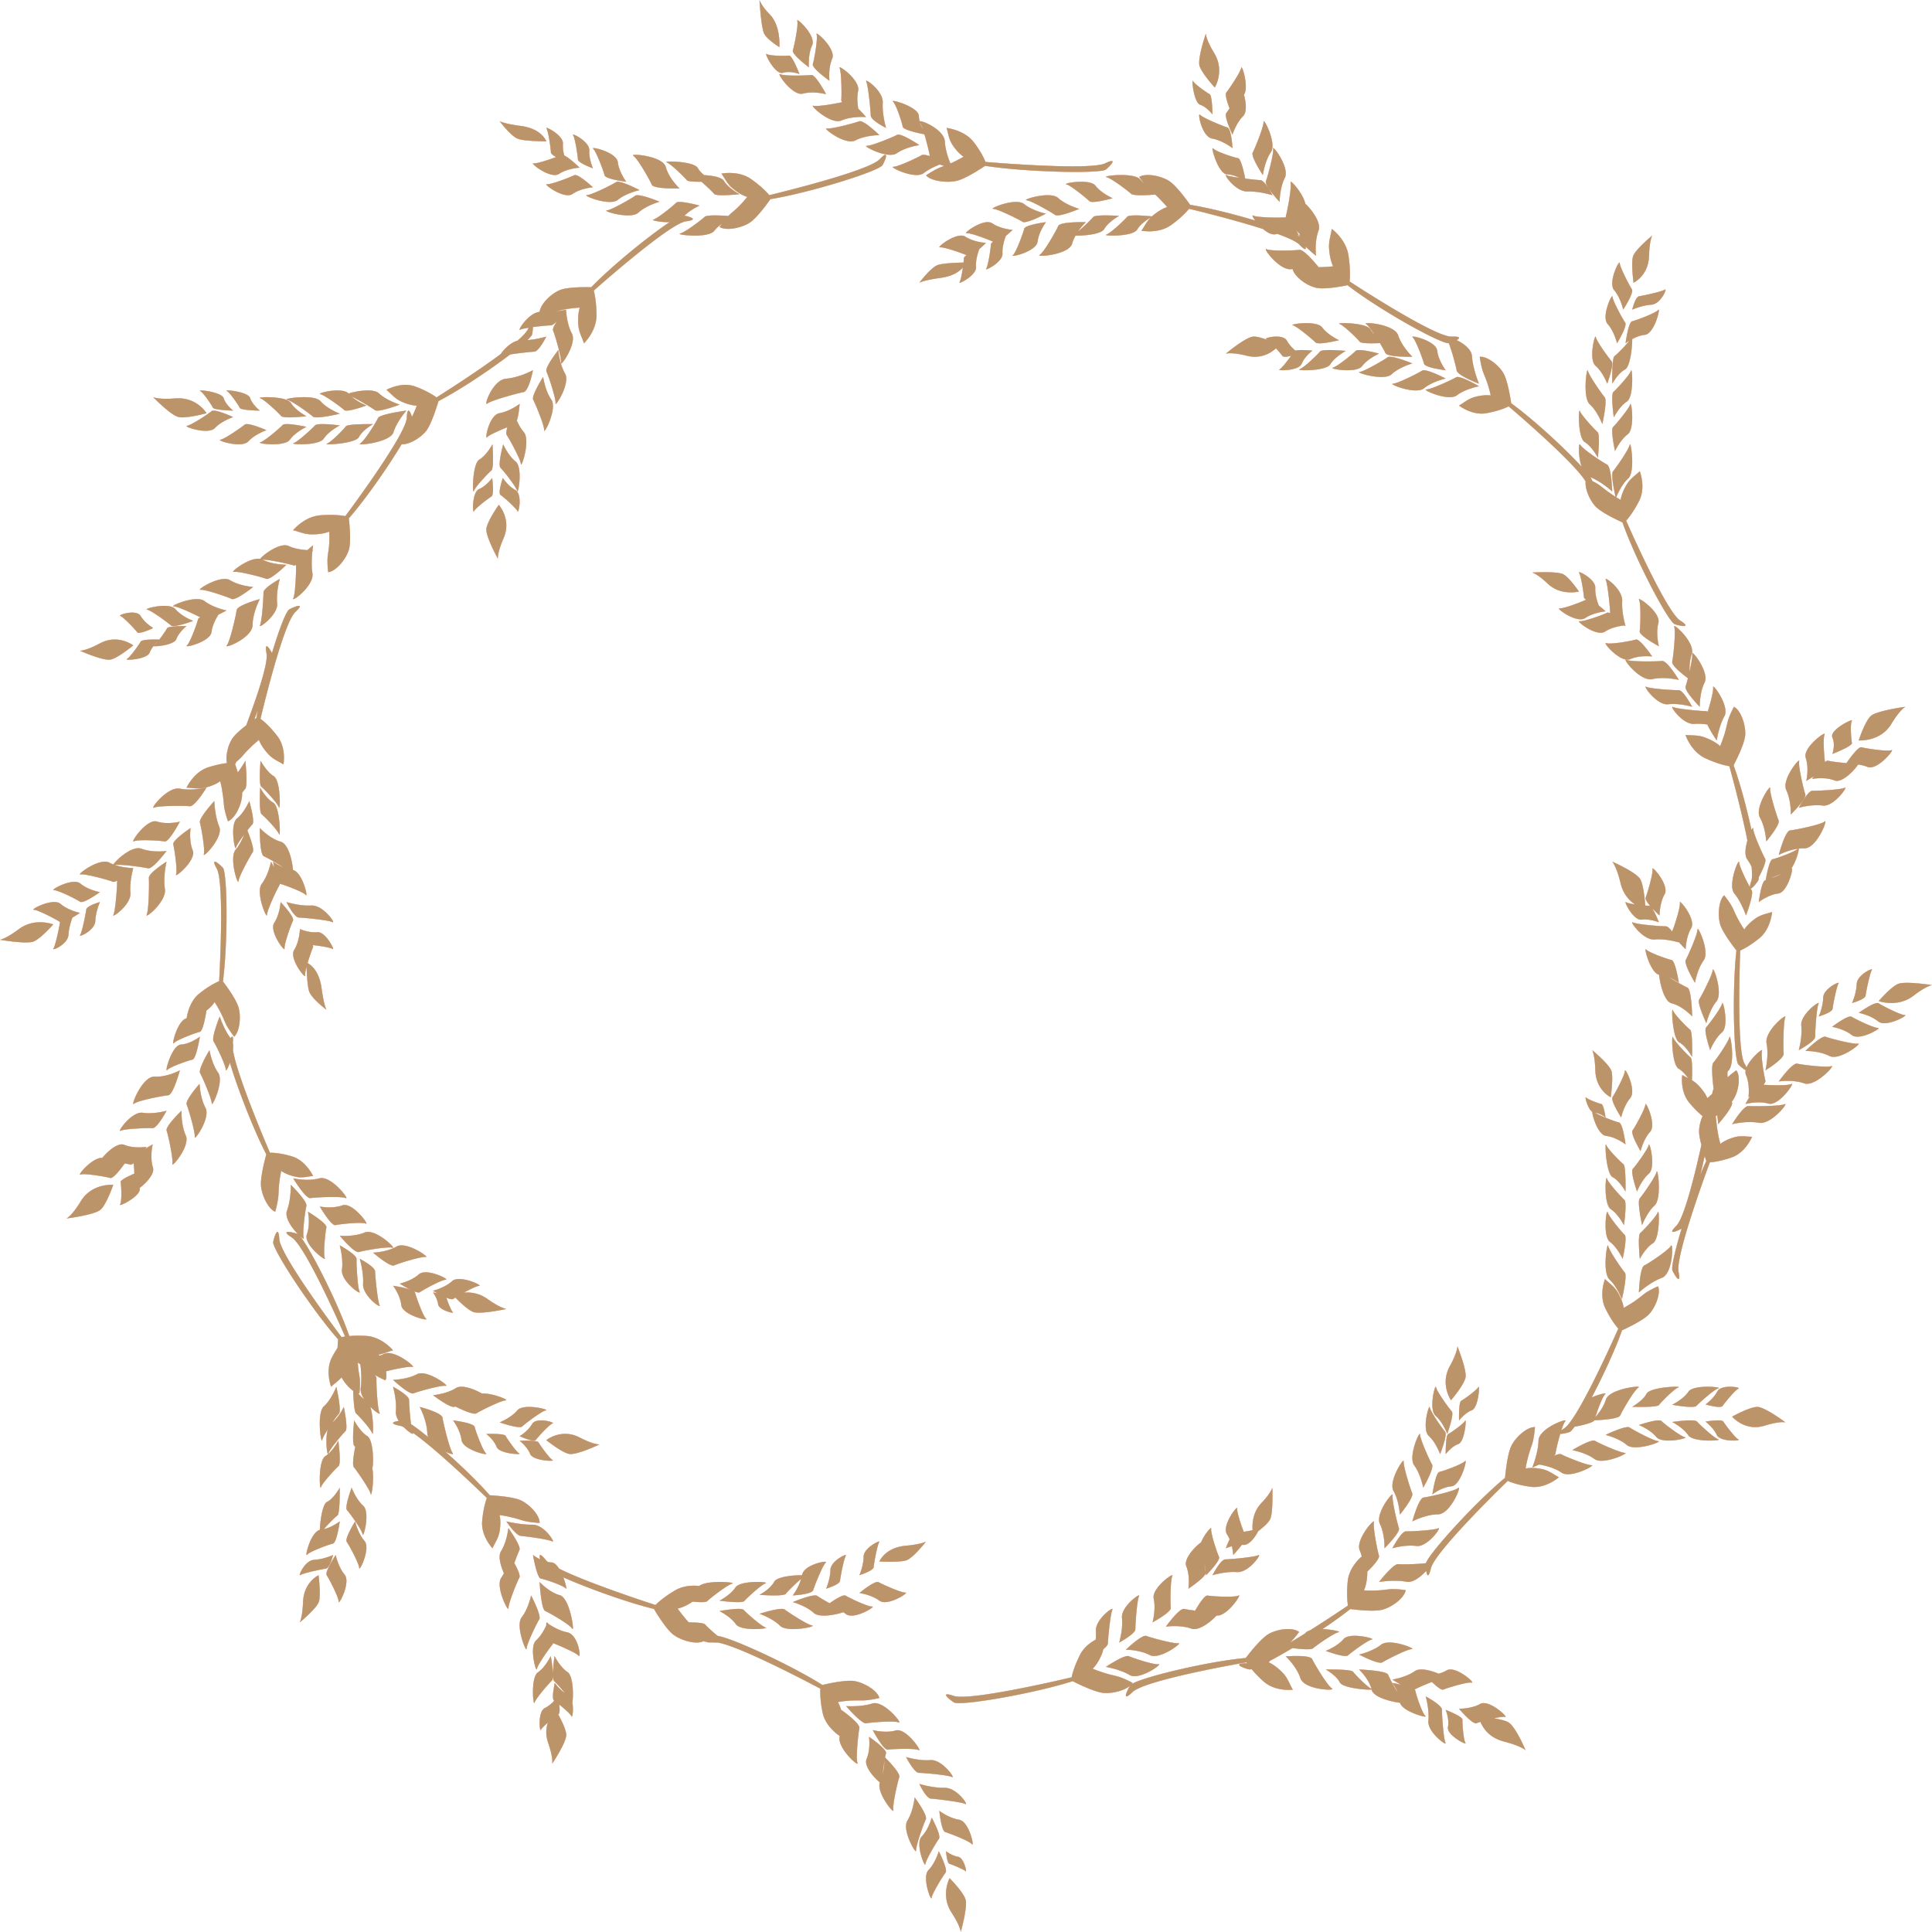 <svg width="300" height="300" xmlns="http://www.w3.org/2000/svg" xmlns:xlink="http://www.w3.org/1999/xlink"><defs><path d="M197.214 257.886c-.14.155-.213.24-.213.24s.957.363 2.181 1.63c.816.856 1.098 1.86 1.57 2.617 0 0-2.715.362-4.567-1.3a18.829 18.829 0 0 1-1.842-1.89c-.114.03-.21.046-.286.05-.25.016-3.217-.918-.515-.964l.097-.006c-.06-.089-.09-.137-.09-.137s-15.706 2.683-17.698 4.626c-1.793 1.718-.76-.378-.395-.977-.938.785-2.856 1.237-4.18 1.093-1.581-.184-4.713-1.818-4.713-1.818-5.848 1.88-16.824 3.791-18.342 3.344-.24-.077-2.764-1.942-.144-1.063 2.62.894 18.327-2.882 18.327-2.882s.24-1.418 1.342-3.56c.571-1.103 1.568-1.837 2.396-2.288.038-.433.054-.886.027-1.33-.103-1.875 2.875-3.95 2.567-3.335-.308.615-.688 4.472-.698 5.225-.004.273-.318.608-.717.925a4.455 4.455 0 0 1-.236.787c-.655 1.572-1.422 2.25-1.422 2.25-.016-.015.607.262 1.725.617 1.183.385 1.854.447 2.573.709 1.054.385 1.901.863 1.901.863a1.49 1.49 0 0 1-.135.192c1.807-1.133 11.916-3.53 17.713-4.052 0 0 2.165-2.897 3.514-3.703 1.35-.807 3.782-1.12 4.77-.33 0 0-.58.807-1.365 1.613l-.016.016c.76-.452 1.531-.922 2.285-1.391a4.87 4.87 0 0 0 .08-.088c.164-.186.417-.321.725-.416 3.19-2.01 5.88-3.847 5.88-3.847s-.281-1.416-.031-3.828c.195-1.877 1.579-3.276 2.17-3.795-.08-.32-.182-.64-.312-.942-.709-1.67 2.402-5.134 2.207-4.405-.194.73.542 4.496.778 5.21.153.492-1.052 1.755-1.816 2.494.004.093.005.189.002.287-.047 1.711-.515 2.614-.515 2.614 0 .015.702.077 1.842.03 1.234-.046 1.858-.202 2.592-.217 1.093 0 2.046.17 2.046.17-.203 1.215-2.155 2.662-3.654 3.035-1.515.374-4.95-.109-4.95-.109-1.205.961-2.716 2.041-4.323 3.117 1.498.045 2.944.399 2.5.482-.747.144-3.442 2.047-3.956 2.49-.328.29-2.052.122-3.198-.028a78.608 78.608 0 0 1-3.48 1.975zm15.752 4.358c-.43-1.586-1.932-3.01-1.932-3.01s4.275.166 4.517.819c.145.39.814 1.694 1.48 2.77-.344-.853-.824-1.499-.824-1.499s.619.106 1.341.273c-.723-.395-1.341-.793-1.341-.793s2.102-.33 3.477-1.305c.81-.582 2.558-.097 3.706.394a5.23 5.23 0 0 0 1.243-.516c1.384-.805 4.55 2.044 3.901 1.904-.648-.155-3.798.82-4.387 1.068-.327.147-1.144-.538-1.806-1.175-1.112.426-2.3.955-2.642 1.153a.26.26 0 0 1-.037.018c.062.054.1.108.11.163.093.592 1.055 3.514 1.566 3.951.492.42-3.574-.67-3.942-2.047-1.43-.18-4.127-.863-4.389-2a3.504 3.504 0 0 0-.013-.057c-.695.086-4.488-.219-4.958-1.125-.517-1.064-2.174-1.993-2.174-1.993s3.934-.068 4.245.352c.283.406 2.127 2.305 2.859 2.655zm19.015 4.578c.884.142 1.789.347 2.254.628 1.106.655 2.662 4.327 2.662 4.327s-.674-.655-3.37-1.356c-2.303-.596-3.254-2.103-3.634-3.05a7.979 7.979 0 0 0-.61.205c-.61.269-2.731-2.245-2.731-2.245s1.883.035 3.274-.737c1.408-.79 4.512 2.173 3.884 2.012-.26-.067-.957.044-1.729.216zm-46.402-16.725c.542-.936 1.486-2.43 1.945-2.34.68.13 4.17.324 4.792 0 .613-.33-1.796 3.295-3.415 3.107-.828.916-2.727 2.458-3.932 2.022-1.748-.62-3.935-.31-3.935-.295 0 0 2.111-2.948 2.85-2.756.268.063.925.166 1.695.262zm.918-10.595c.546-1.3 1.664-2.562 1.575-2.135-.121.652.94 3.794 1.213 4.372.289.593-2.017 2.86-2.017 2.86s-.004-.14-.028-.372c-.065.723-2.702 2.463-2.702 2.463-.015 0 .293-1.93-.323-3.468-.491-1.197 1.5-3.195 2.282-3.72zm.732 4.62a8.857 8.857 0 0 0-.237-1.264c.088.575.178 1.052.237 1.264zm8.134-6.35c-.373.775-1.357 2.19-2.28 2.125a3.806 3.806 0 0 0-.257-.012c-.574.778-1.337 1.578-1.337 1.578.01 0-.025-.6-.21-1.363a6.265 6.265 0 0 0-.934.318s.263-.734.589-1.389a5 5 0 0 0-.412-.794c-.863-1.336 1.709-4.65 1.588-4.007-.08.5.582 2.497 1.017 3.628.46-.07.955-.156 1.373-.248-.07-.985.022-2.79 1.347-4.189 1.502-1.57 1.717-2.409 1.717-2.409s.155 3.918-.346 4.909c-.296.59-1.192 1.347-1.855 1.853zM36.924 119.942c.69-.903 1.178-1.824 1.178-1.824s.413 3.916-.034 4.4a9.468 9.468 0 0 0-.47.58c.006.108.007.21.003.306-.06 1.502-1.076 3.678-2.197 4.122 0 0-.333-.873-.545-1.93-.137-.721-.106-1.365-.318-2.545-.152-1.088-.349-1.747-.349-1.747s-.772.629-2.378 1.012c-1.091.26-2.015 0-2.848 0 0 0 1.105-2.422 3.332-3.157 1.295-.416 2.312-.592 2.94-.666-.233-1.136.175-2.852.872-3.863.42-.609 1.317-1.375 2.123-1.999 1.613-4.292 3.442-9.64 3.155-11.142-.386-2.089.47-.808.847-.086 1.019-3.377 2.065-6.178 2.605-6.72.171-.164 2.972-1.466 1.027.344-1.945 1.796-5.416 16.595-5.416 16.595s1.183.808 2.615 2.679c1.432 1.84.95 4.399.95 4.399-.701-.464-1.62-.778-2.382-1.631-1.12-1.227-1.416-2.17-1.416-2.17-.016 0-.56.419-1.354 1.197-.871.823-1.214 1.362-1.758 1.84-.136.123-.272.24-.404.35l-.192.383s.192.535.414 1.272zm2.571-8.236c.199-.139.319-.219.319-.219.057-.376.124-.771.2-1.181-.168.464-.342.932-.519 1.4zm-21.645 22.61c1.383.467 2.84.477 2.84.477l-.125.118.125-.068s-.602 2.012-.437 3.798c.177 1.802-2.963 4.039-2.644 3.411.319-.611.59-4.393.578-5.149 0-.054.014-.11.038-.17-.304.162-.565.243-.728.179-.667-.276-4.257-1.263-4.988-1.132-.73.13 2.923-2.655 4.48-1.828.202.107.413.2.63.282.314-.594 2.872-2.988 4.34-2.448 1.721.652 3.903.354 3.903.354s-2.166 2.892-2.888 2.693c-.694-.173-4.11-.66-5.124-.516zm-6.601 8.166c-.197.516-.553 1.58-.615 2.66-.076 1.492-2.627 2.582-2.335 2.149.303-.433.93-3.415 1.005-4.008a.334.334 0 0 1 .032-.109.226.226 0 0 1-.037-.021c-.536-.363-3.4-1.879-4.052-1.879-.637 0 2.997-1.927 4.17-.906 1.172 1.005 2.997 1.384 2.997 1.384s-.534.366-1.165.73zM109.68 254.94a6.812 6.812 0 0 1-.463-.085c-1.124.546-3.49-.11-4.708-1.068-1.227-.965-2.963-3.95-2.963-3.95-4.117-.995-10.305-3.234-14.076-4.906.402 1.036.58 1.973.373 1.717-.44-.494-3.302-1.435-3.88-1.531-.577-.096-1.205-3.653-1.205-3.653s.456.345 1.108.657c-.165-.645-.124-1.123.875.105.082.1.195.206.336.317.187.038.378.063.569.07.417.014.816.414 1.16.96 4.65 2.338 14.98 5.651 14.98 5.651s.987-1.072 3.09-2.297c1.27-.734 2.734-.758 3.703-.66 1.23-.974 5.875-.561 5.133-.365-.779.196-3.457 2.28-3.895 2.725-.216.214-1.262.172-2.269.075-1.35.915-2.322 1.074-2.322 1.074.032.046.414.597 1.13 1.47.22.26.417.48.6.672 1.047.008 2.317.072 2.535.328.234.273 1.126 1.115 1.938 1.774 2.077.253 11.402 4.528 16.272 7.62 0 0 3.365-.83 4.908-.615 1.527.23 3.615 1.446 3.942 2.631 0 0-.92.246-2.01.354-.748.077-1.387-.015-2.602.062-1.153.092-1.839.23-1.839.23s.302.455.548 1.352l-.021-.148s2.988 2.087 2.813 2.85c-.16.748-.569 4.673-.292 5.405.275.727-3.269-2.412-2.753-4.195-.565-.385-2.235-1.662-2.647-3.571-.499-2.339-.359-3.77-.359-3.77s-12.192-6.54-15.943-7.172c-.284.002-.594-.004-.909-.024-.528.03-.781-.01-.857-.089zm27.75 17.965c.436.43 2.424 2.436 2.208 3.058-.243.697-1.092 4.383-.916 5.126.17.709-2.648-2.651-2.1-4.326-.84-.659-2.52-2.507-2.063-3.615.656-1.543.381-3.46.381-3.46s2.82 1.917 2.637 2.566c-.039.127-.09.357-.147.65zm-.371 2.606c.2-.805.264-1.602.283-2.116-.11.645-.22 1.437-.283 2.116zm-12.659-30.33c-.889.706-2.129 1.972-2.383 2.307-.322.443-4.087.158-4.087.158.015.01 1.684-.896 2.296-2.039.437-.801 3.082-1.025 4.314-1.006l.006-.03c.288-1.673 4.172-2.36 3.687-1.942-.486.418-1.771 3.629-1.955 4.286-.197.672-3.176.821-3.176.821s.883-1.164 1.298-2.555zm6.544 5.16c-1.05.374-3.705.922-4.591.11-1.19-1.105-3.25-1.678-3.25-1.678s3.25-1.366 3.797-.962c.254.187 1.055.67 1.917 1.144.765-.54 2.113-1.415 2.493-1.18.54.336 3.472 1.735 4.129 1.692.641-.03-2.875 2.128-4.1 1.151a4.623 4.623 0 0 0-.395-.278zm-61.806-24.936c2.495 2.2 5.15 4.756 6.907 6.778 0 0 3.407.163 4.783.774 1.375.61 2.994 2.324 2.964 3.515 0 0-.932-.015-1.987-.223-.718-.12-1.298-.402-2.46-.656-1.1-.268-1.772-.327-1.772-.327s.275.938 0 2.547c-.183 1.087-.78 1.832-1.1 2.606 0 0-1.803-1.906-1.604-4.215.198-2.294.733-3.59.733-3.59s-7.465-7.317-11.52-10.15c.01.03.021.055.032.076.17.335-.641-.136-1.41-.922a2.673 2.673 0 0 0-.624-.234c-1.748-.35-.95-.627-.166-.753-.298-.477-.49-.988-.445-1.47.164-1.818-.447-3.813-.435-3.829 0 0 2.504 1.32 2.492 2.076-.008.497.118 2.371.297 3.73.697.462 1.628 1.169 2.682 2.028a1.657 1.657 0 0 1-.151-.619c-.073-2.015-1.183-4.095-1.183-4.079 0 0 3.446.868 3.547 1.687.115.82 1.095 4.899 1.585 5.505.203.244-.385.116-1.165-.255zm10.726 17.325c.479.858.972 1.896.783 2.24-.341.606-1.72 4.017-1.693 4.766.04.749-2.077-3.331-1.12-4.75.155-.218.293-.456.415-.7-.501-1.115-.942-2.632-.447-3.418.917-1.443 1.136-3.585 1.136-3.585s2.028 2.782 1.718 3.422c-.143.276-.473 1.114-.792 2.025zm5.24 9.387c.515.356 1.692 1.088 2.984 1.351 1.75.366 2.179 4.123 1.765 3.632-.357-.426-2.878-1.539-3.996-1.963-.01.118-.036.21-.086.264-.415.448-2.3 3.108-2.401 3.758-.114.68-1.245-3.454-.114-4.452.75-.666 1.298-1.71 1.573-2.315-.005-.285 0-.475 0-.475h-.001s.055.044.156.116c.03-.074.045-.116.045-.116s.029.074.074.2zm3.766 12.239c.22 1.11.007 2.47-.13 2.147-.133-.33-1.138-1.21-1.903-1.825.08.665.107 1.371-.115 1.514a1.609 1.609 0 0 0-.038.024c.477.878 1.215 2.353 1.246 3.146.03 1.193-2.186 4.507-2.186 4.507s.2-.868-.63-3.252c-.426-1.223-.323-2.287-.046-3.122-.52.452-.977.893-1.062 1.096-.207.499-.552-2.817.606-3.37.58-.286 1.09-.746 1.45-1.13a1.748 1.748 0 0 0-.024-.016c-.455-.268.11-2.75.11-2.75s.64.935 1.564 1.543c-.66-.793-1.423-1.61-1.67-1.833-.44-.366.06-3.891.06-3.891s.867 1.73 2.019 2.494c.972.632.912 4.071.749 4.718zm-30.082-54.02c.045.06.089.121.132.184a5.55 5.55 0 0 0 .715-.286c1.61-.772 5.146 2.192 4.4 2.027-.548-.124-2.742.334-4.093.68.093.535.078 1.029-.089 1.397 0 0-.777-.316-1.616-.826.144.22.23.414.222.563-.038.817.14 4.623.482 5.326.172.345-.635-.141-1.447-.96.548 1.596.488 4.704.31 4.14-.22-.684-2.084-2.737-2.507-3.095-.314-.254-.42-2.422-.455-3.52-.682-.469-1.352-1.266-1.809-2.08-.534.597-1.147.99-1.618 1.446 0 0-.95-2.47.124-4.548.303-.573.601-1.066.874-1.48.04-.762.095-1.321.095-1.321-3.956-4.475-9.938-13.533-10.095-15.045-.016-.247.8-3.21.958-.54.157 2.67 9.671 15.23 9.671 15.23s.188-.045.544-.094c-.686-1.573-6.16-14.01-8.274-15.378-2.212-1.44.666-.684.94-.533-.905-.927-2.088-2.556-1.691-3.624.644-1.717.6-4.041.6-4.026 0 0 2.605 2.568 2.414 3.297-.19.713-.658 4.238-.41 4.967.082.215-.195.061-.597-.306 1.592 1.868 5.91 10.394 7.665 15.525l.01.005c.649-.056 1.545-.088 2.646-.018 2.433.154 4.144 2.237 4.144 2.237-.69.164-1.39.521-2.245.657zm-3.232 1.25l.014.208c.079 1.204.283 1.821.314 2.546.047 1.08-.078 2.037-.078 2.037a1.524 1.524 0 0 1-.214-.043c.285.335.626.698.984.992-.385-.588-.637-1.22-.563-1.797.177-1.301.052-2.804-.052-3.667-.143-.1-.278-.192-.405-.276zm19.262 4.794c1.733-.07 4.298 1.044 3.718 1.065-.746.027-3.969 1.64-4.54 2.012-.465.295-2.473-.649-3.297-1.058a2.632 2.632 0 0 0-.076.035c-.62.323-3.383-1.79-3.383-1.79s2.128-.193 3.56-1.108c.948-.59 2.954.227 4.018.844zm-23.93 5.587c-.436.69-.796 1.334-.859 1.645-.168.78-.886-4.227.27-5.244 1.143-1.002 1.929-3.036 1.929-3.036s.841 3.688.404 4.18c-.173.188-.588.743-1.039 1.394 1.065-.879 1.794-2.438 1.794-2.438s.702 3.348.258 3.759c-.433.41-2.479 2.83-2.666 3.484-.149.556-.519-2.171-.09-3.744zm6.903 5.894c.374 1.781-.111 4.73-.234 4.112-.167-.751-2.172-3.63-2.606-4.147-.29-.335-.009-2.068.21-3.18a2.994 2.994 0 0 0-.13-.119c-.439-.366-.034-3.968-.034-3.968s.888 1.737 2.039 2.438c1.101.724.954 5.168.755 4.864zm-8.129 9.698c.055-1.335.39-3.973 1.128-4.35 1.04-.506 1.964-2.198 1.964-2.198s.067 3.995-.356 4.309c-.29.2-1.403 1.28-2.101 2.126 1.32-.32 2.46-1.208 2.46-1.208s-.45 3.311-1.057 3.45c-.606.124-3.595 1.223-4.018 1.734-.412.497.538-3.505 1.98-3.863zM35.8 161.198c.26-.36.477-.391.353.736.068.333.067.721.023 1.125.617 4.084 5.744 15.943 5.744 15.943s1.323-.078 3.443.573c2.134.635 3.258 3.035 3.258 3.035-.783.046-1.636.356-2.66.124-1.537-.326-2.291-.914-2.291-.914s-.156.65-.299 1.78c-.142 1.193-.085 1.859-.199 2.571-.156 1.069-.44 1.982-.44 1.982-1.068-.402-2.092-2.54-2.206-4.056-.114-1.533.825-4.847.825-4.847-2.012-3.883-4.56-10.508-5.647-14.23-.303.85-.632 1.405-.642 1.095-.013-.744-1.51-3.795-1.884-4.376-.4-.595.942-3.9.942-3.9s.652 2.03 1.68 3.36zm28.44 39.296c.12.077.197.157.214.24.154.611 1.217 3.615 1.71 4.042.509.441-3.697-.598-3.85-2.107-.155-1.523-1.264-3.017-1.28-3.017 0 0 1.663.244 2.671.6-.814-.403-1.636-.931-1.636-.931.015 0 1.828-.413 2.983-1.451 1.17-1.024 4.827.825 4.183.84-.658 0-3.495 1.564-4.022 1.934-.162.117-.536.028-.972-.15zm3.64.305c-.376-.21-.639-.37-.639-.37-.016 0 1.801-.44 2.945-1.482 1.128-1.058 4.863.684 4.224.716-.37.019-1.429.538-2.373 1.055 1.016-.086 2.36.058 3.655.985 2.022 1.44 2.929 1.553 2.929 1.553s-3.995.867-5.125.475c-.823-.31-2.148-1.595-2.786-2.241-.126.08-.225.145-.288.192-.176.136-.613.026-1.109-.175.192.594.743 2.032 1.007 2.26.3.27-2.18-.319-2.293-1.246-.114-.937-.796-1.824-.786-1.824 0 0 .284.036.639.102zm-35.83-43.87c-.092.616-.502 3.163-1.028 3.295-.61.136-3.587 1.238-4.023 1.755-.427.493.53-3.521 1.983-3.861.077-.55.467-2.673 2.006-3.872 1.778-1.415 3.04-1.882 3.04-1.882s.89-15.22-.373-17.494c-1.247-2.273.89-.256 1.004-.06.674 1.325.717 11.833-.043 17.584 0 0 2.022 2.605 2.424 4.035.416 1.415.186 3.764-.674 4.547 0 0-.574-.723-1.104-1.611-.345-.618-.517-1.22-1.062-2.259a15.78 15.78 0 0 0-.875-1.505s-.352.609-1.275 1.327zm-9.5 21.464c.623-.396 1.163-.693 1.163-.693s-.475 1.956.034 3.58c.319 1.01-1.071 2.434-2.072 3.2.399 1.185-3.355 3.02-3.035 2.554.322-.443.19-2.98.095-3.461-.074-.331 1.222-.95 2.131-1.341-.027-.61-.07-1.197-.11-1.616-.203.164-.38.25-.508.21a14.905 14.905 0 0 0-.889-.16c-.563.796-1.777 2.407-2.26 2.25-.639-.188-3.955-.773-4.594-.528-.593.227 1.845-2.708 3.387-2.594.735-.92 2.385-2.45 3.427-2.019 1.522.63 3.44.299 3.44.299s-.079.124-.21.32zm15.362-48.796c-.604.811-1.198 1.69-1.282 2.04-.134.665-.976-3.63.171-4.545 1.16-.93 1.891-2.702 1.903-2.702 0 0 .927 3.189.488 3.617-.138.138-.437.496-.784.94.35.863 1.144 2.949.83 3.395-.396.567-2.153 3.757-2.213 4.502-.06.775-1.504-3.682-.41-4.934.588-.687 1.023-1.611 1.297-2.313zm7.588 5.505c1.455.324 2.405 4.381 1.987 3.88-.427-.513-3.418-1.611-4.019-1.743a.197.197 0 0 1-.02-.006.438.438 0 0 1-.05.214c-.373.592-1.928 3.873-1.942 4.625-.013.752-1.821-3.52-.797-4.85 1.023-1.343 1.422-3.44 1.436-3.424 0 0 .21.387.464.911-.093-.52-.145-.911-.145-.911s.675.509 1.571.892c-1.13-.747-2.583-1.55-3.007-1.726-.69-.283-.632-4.393-.632-4.393s1.515 1.648 3.25 2.13c1.21.336 1.798 3.035 1.904 4.401zm2.103 15.018c.034 1.032.134 3.026.404 3.824.372 1.117 2.683 2.85 2.683 2.85s-.402-.683-.754-3.333c-.375-2.756-1.698-3.665-2.176-3.908.298-1.024.685-2.114.837-2.439.042-.086.026-.21-.03-.357.985.099 2.73.358 3.081.608.433.305-1.075-2.74-2.373-2.616-1.133.121-2.362-.338-2.657-.466l-.032-.032-.003.016a.147.147 0 0 1-.031-.016l.026.07c-.03.357-.153 1.991-.893 3.183-.85 1.355 1.82 4.625 1.699 3.98-.043-.223.058-.749.219-1.364zm16.374-85.384l.023-.048c.493-1.045.717-1.71.717-1.71s-.985.048-2.463-.665c-1.015-.459-1.582-1.267-2.254-1.773 0 0 2.299-1.315 4.478-.523 2.18.808 3.299 1.694 3.299 1.694s5.782-3.607 9.987-6.743c.41-.636 1.47-1.777 2.595-2.07.823-.722 1.407-1.342 1.613-1.78.038-.084.076-.16.11-.232-.599.097-1.09.204-1.286.31-.575.313 1.287-2.655 3.001-2.766.122-1.229 1.822-2.881 3.212-3.412 1.411-.538 4.795-.411 4.795-.411 3.209-3.323 9.031-8.041 12.183-10.116-1.42.044-2.954-.298-2.539-.39.662-.17 3.13-2.185 3.557-2.625.426-.427 3.616.452 3.616.452s-1.383.608-2.33 1.567c.783.145 2.35.603.23.873-2.626.349-14.323 10.76-14.323 10.76s.425 1.41.425 3.862c0 2.453-1.942 4.32-1.942 4.32-.258-.823-.774-1.661-.88-2.832-.136-1.741.228-2.706.228-2.706s-.653.015-1.76.174c-.902.132-1.46.302-1.99.41.8-.093 1.436-.222 1.607-.26l.01-.012v.009a.322.322 0 0 0 .035-.01l-.033.048c.016.325.14 2.258.903 3.66.839 1.554-1.81 5.305-1.69 4.558.12-.748-.932-4.335-1.225-5.007-.116-.278.207-.883.626-1.496-.372.383-.74.676-.993.676-.408.006-1.644.114-2.762.265-.012.494-.114 1.123-.159 1.218-.094.186-.334.46-.69.803 1.54-.112 2.92-.543 2.92-.543s-1.13 2.324-1.894 2.345c-.492.021-2.337.213-3.716.43-3.158 2.411-7.838 5.542-11.128 7.242 0 0-.985 3.388-1.896 4.608-.86 1.1-2.658 2.175-3.826 2.095-2.079 3.472-5.574 8.503-8.204 11.51 0 0 .432 3.397.016 4.851-.432 1.454-1.966 3.351-3.213 3.504 0 0-.144-.918-.112-2.004.016-.735.208-1.347.272-2.54.048-1.087 0-1.76 0-1.76s-.943.443-2.685.428c-1.183.015-2.062-.444-2.925-.643 0 0 1.71-2.096 4.172-2.31 2.477-.2 3.932.122 3.932.122s9.446-12.61 9.542-15.271c.08-1.918.559-.93.814-.136zm-18.01 22.987c-.168.074-.31.102-.416.067-.618-.213-3.654-.887-4.794-.893l.013.006c1.577.805 3.713.79 3.713.79s-2.486 2.446-3.156 2.183c-.669-.264-4.302-1.216-5.02-1.07-.694.136 2.381-2.31 4.09-2.023.405-.577 3.07-2.618 4.435-1.998.961.457 2.118.597 2.898.637.49-.436.89-.753.89-.753s-.05.295-.101.763l.102-.004-.115.124c-.093.878-.179 2.267.01 3.474.302 1.928-3.318 4.6-2.976 3.887.33-.672.465-4.234.426-5.19zM33.923 95.44c-.333.519-.948 1.602-1.073 2.686-.159 1.529-4.337 2.557-3.845 2.124.52-.433 1.604-3.45 1.734-4.072.025-.113.157-.22.357-.32-1.096-.573-3.488-1.688-4.113-1.699-.744-.013 3.469-1.846 4.799-.809 1.315 1.025 3.39 1.443 3.39 1.443s-.563.317-1.25.647zm-9.42 4.164c-.154.146-.347.34-.54.569.147-.119.337-.324.54-.569zm-.668.724a3.93 3.93 0 0 0-.595 1.003c-.412 1.09-4.026 1.26-3.541 1.005.485-.242 1.91-2.277 2.145-2.701.196-.389 2.41-.335 2.891-.319.528-.676 1.077-1.5 1.202-1.747.196-.414 3.028-.352 3.028-.352s-1.188.93-1.567 1.996c-.33.932-3.176 1.223-3.563 1.115zM246.22 74.762c-1.892-3.142-11.96-11.662-11.96-11.662s-1.214.665-3.452 1.058c-2.223.408-4.255-1.179-4.255-1.179.702-.393 1.374-1.042 2.427-1.33 1.55-.422 2.487-.241 2.487-.241.014.015-.103-.635-.44-1.692-.35-1.118-.672-1.677-.862-2.357-.278-1.028-.395-1.95-.395-1.95 1.14-.135 2.983 1.285 3.7 2.584.731 1.3 1.185 4.624 1.185 4.624 3.414 2.467 8.385 7.053 10.938 9.847-.565-1.65-.477-3.885-.216-3.41.379.69 3.454 2.726 4.148 3.07.71.345.82 4.183.82 4.183s-1.67-1.527-3.402-2.215c.14.203.234.369.274.491.006.017.01.05.015.096.27.14.577.308.89.5.612.393 1.057.847 2.054 1.511.254.18.486.333.687.46-.176-.775-.772-3.541-.394-3.962.43-.491 2.44-3.357 2.588-4.116.158-.776.915 4.179-.226 5.224-.972.868-1.67 2.444-1.866 2.918.432.266.698.398.698.398s.077-.982.951-2.402c.583-.967 1.41-1.435 2.009-2.04 0 0 .966 2.463-.077 4.562-1.058 2.1-2.04 3.112-2.04 3.112s6.15 14.062 8.388 15.512c2.24 1.435-.736.664-.92.528-1.242-.876-6.118-10.27-8.035-15.768 0 0-3.128-1.375-4.17-2.462-.902-.94-1.666-2.715-1.55-3.892zm7.229-22.108c.015 1.119-.292 4.296-1.12 4.724-1.047.538-1.976 2.204-1.976 2.204s-.087-3.956.333-4.269c.323-.232 1.643-1.526 2.307-2.397a6.77 6.77 0 0 0-.578.394s.428-3.288 1.027-3.426c.613-.137 3.622-1.254 4.05-1.758.413-.505-.557 3.685-2.082 3.869-.719.078-1.419.37-1.961.659zm-199.32 8.454c.982-.345 3.832-.874 4.728-.018 1.176 1.114 3.213 1.738 3.213 1.738s-3.32 1.27-3.862.85c-.42-.323-2.423-1.55-3.61-2.092.98.867 2.3 1.373 2.3 1.373s-3.01 1.136-3.455.707c-.444-.43-3.053-2.335-3.713-2.462-.667-.112 3.36-1.178 4.4-.096zm24.645 5.233c-1.172.467-2.84 1.207-3.139 1.56-.42.498.305-3.473 1.927-3.743 1.608-.282 3.114-1.44 3.129-1.44 0 0-.118 1.653-.434 2.597.263.596.619 1.254 1.067 1.767 1.088 1.246-.376 5.73-.44 4.954-.065-.761-1.802-3.902-2.19-4.468-.133-.188-.068-.668.08-1.227zm33.312-31.612c-.435.337-.87.725-1.19 1.126-.967 1.21-6.071.594-5.298.41.773-.182 3.349-2.133 3.816-2.59.341-.333 2.526-.222 3.675-.138.466-.476.989-.833 1.761-1.613.778-.817 1.182-1.347 1.182-1.347s-.98-.242-2.27-1.332c-.886-.726-1.228-1.62-1.741-2.285 0 0 2.659-.53 4.602.848 1.96 1.377 2.83 2.497 2.83 2.497s15.315-3.648 17.15-5.585c1.85-1.922.56.833.373 1-1.089 1.058-11.444 4.252-17.352 5.205 0 0-1.928 2.815-3.203 3.647-1.275.833-3.654 1.317-4.696.666 0 0 .134-.204.361-.51zm-3.172-6.51c-1.003.017-2.09-.02-2.268-.245-.342-.434-2.462-2.52-3.131-2.764-.685-.233 4.191-.233 4.844.89.233.401.598.778.971 1.095 1.23.062 2.722.306 3.097.91.697 1.148 2.401 2.05 2.401 2.05s-3.572.39-3.943-.052c-.219-.277-1.14-1.18-1.971-1.884zm-22.56-3.832c-.441-.24-.804-.5-.81-.712-.013-.541-.386-3.293-.693-3.735-.307-.442 2.668 1.055 2.56 2.38-.05.64.068 1.305.205 1.823C88.491 24.55 90 26.04 90 26.04s-1.861.087-3.186.96c-1.325.872-4.612-1.745-3.974-1.64.484.079 2.38-.546 3.513-.973zm60.245 1.383c-.22-.068-.448-.144-.67-.227-.73.287-1.732.745-2.486 1.332-1.353 1.055-5.47-.99-4.734-.976.735.013 3.793-1.438 4.381-1.794.203-.132.718-.043 1.306.13a42.573 42.573 0 0 0-.855-3.377c-.81-.158-3.29-.68-3.37-1.176-.08-.58-1.017-3.47-1.51-3.912-.508-.442 3.973.807 4.02 2.233.007.277.051.554.119.82.408-.13 3.804 1.321 3.916 3.152.07 1.308.533 2.616.867 3.406.127-.055.26-.114.4-.18 1.055-.504 1.646-.865 1.646-.865s-.879-.52-1.758-1.891c-.592-.924-.624-1.834-.895-2.584 0 0 2.765.332 4.188 2.165 1.423 1.833 1.855 3.118 1.855 3.118s16.13 1.386 18.593.217c2.446-1.17.256.909.032 1.01-1.439.62-12.598.332-18.673-.62 0 0-2.846 1.948-4.38 2.323-1.52.361-4.013.058-4.797-.837 0 0 .767-.548 1.759-1.04.335-.165.663-.284 1.046-.427zm-3.742-6.74c.12.397.285.765.444 1.069-.162-.482-.317-.869-.444-1.07zm-12.083-3.163c-.099-.135-.151-.259-.139-.365.071-.705.043-4.321-.268-4.95-.325-.628 3.238 1.855 2.884 3.556-.203.961-.107 2.03.012 2.763.656.644 1.22 1.31 1.22 1.31s-2.164-.182-3.828.53c-1.665.714-5.074-2.504-4.347-2.291.587.171 3.132-.26 4.466-.553zm70.552 20.622c.161.076.303.148.425.216.025-.095.053-.224.083-.378a23.868 23.868 0 0 1-.552-.521c.264.442.443.78.443.78s-.148-.043-.399-.097zm-2.958-.166c-.095.014-.19.03-.282.049-.608.124-1.32-.27-1.95-.806-5.033-1.61-11.504-3.149-11.504-3.149s-.854 1.147-2.795 2.538c-1.942 1.391-4.597.871-4.597.871.446-.604.78-1.394 1.474-2.08-.501.293-1.619 1.026-2.14 1.907-.698 1.146-5.453 1.002-4.785.777.684-.225 2.883-2.32 3.24-2.77.322-.398 3.272-.12 3.842-.062.03-.027.061-.054.093-.08 1.289-1.1 2.267-1.36 2.267-1.36.016.015-.42-.52-1.211-1.33-.235-.24-.446-.44-.64-.615-1.12.088-3.401.221-3.75-.123-.466-.447-3.054-2.41-3.825-2.593-.772-.172 4.307-.804 5.27.401h.001c.168.209.366.413.579.608-.462-.568-.757-1.026-.757-1.026 1.04-.642 3.417-.184 4.69.657 1.274.856 3.215 3.669 3.215 3.669 2.843.456 6.724 1.43 10.105 2.436-.38-.514-.546-.887-.326-.771.637.327 4.201.355 4.899.284a.37.37 0 0 1 .202.043.448.448 0 0 1-.015-.25c.224-.718.928-4.489.733-5.224-.17-.598 1.892 1.575 2.292 3.31.836.754 2.516 2.878 2.058 4.151-.67 1.722-.399 3.936-.399 3.936s-.884-.698-1.626-1.441c.113.47-.024.679-.946-.283-.458-.48-1.741-1.066-3.412-1.674zm-30.965-.385c.889-.715 2.092-1.918 2.345-2.235.327-.433 4.046-.18 4.046-.18-.016-.01-1.687.908-2.326 2.038-.478.845-3.337 1.064-4.462 1.019-.213.386-.4.805-.517 1.237-.489 1.772-5.731 2.165-5.047 1.756.684-.408 2.588-3.785 2.882-4.482.26-.696 4.298-.59 4.298-.59 0-.02-.625.567-1.22 1.437zm-13.19 1.594c-.829-.38-3.528-1.405-4.13-1.32-.644.106 2.68-2.418 3.997-1.526 1.318.891 3.177 1.012 3.162 1.012 0 0-.474.453-1.046.92-.087.22-.602 1.53-.53 2.757.068 1.35-2.844 2.789-2.54 2.36.317-.442.723-3.219.746-3.774.002-.133.137-.28.34-.429zm-2.162 1.15l.019-.006c0 .014-.616 1.45-.51 2.773.121 1.322-2.88 2.815-2.571 2.375.19-.262.39-1.338.524-2.28-.518.594-1.54 1.352-3.475 1.61-2.593.344-3.278.748-3.278.748s1.761-2.367 2.854-2.751c.862-.295 3.095-.364 3.999-.38.035-.307.056-.55.059-.673.003-.142.172-.308.417-.476-.855-.36-3.554-1.308-4.145-1.211-.637.104 2.65-2.517 3.974-1.65 1.342.869 3.203.955 3.186.955 0 0-.479.478-1.053.967zm72.931 14.628c-1.537-.02-10.968-5.32-15.734-9.025 0 0-3.34.726-4.82.412-1.455-.292-3.412-1.685-3.723-2.94l-.044.012c-1.82.49-4.712-3.4-3.997-3.074.7.327 4.339.208 5.1.104.681-.106 2.59 2.193 2.99 2.685.146.002.301 0 .467-.004 1.114-.033 1.785-.132 1.785-.132s-.504-.924-.626-2.739c-.091-1.204.306-2.178.412-3.069 0 0 2.212 1.584 2.594 4.109.38 2.524.183 4.058.183 4.058s13.21 8.68 15.864 8.564c1.424-.053 1.259.25.764.542 1.088.541 2.303 1.438 2.37 2.483.129 2.018 1.09 4.286 1.09 4.286s-3.341-1.25-3.47-2.068c-.098-.603-.691-2.872-1.205-4.204zm-32.55-25.7c-.526-.26-1.196-.509-1.861-.523-1.427-.032-2.641-4.562-2.203-4.05.438.512 3.291 1.44 3.88 1.52.441.086.913 2.199 1.108 3.177 1.019.128 1.987.222 2.328.236.77.02 1.903 2.344 1.903 2.344s-2.01-.639-3.867-.579c-1.889.07-3.868-2.852-3.263-2.533.255.128 1.063.276 1.975.408zm-1.508-10.785c-.34-.898-.748-2.157-.505-2.46.404-.484 2.222-3.18 2.315-3.836.074-.637 1.24 2.915.43 4.188.298 1.096.503 2.684-.127 3.31-1.101 1.08-1.659 2.879-1.659 2.879s-1.373-2.864-.952-3.36c.095-.123.278-.386.498-.72zm22.502 35.109c-.516-.777-1.018-1.443-1.293-1.608-.685-.418 4.419-.015 4.977 1.759.574 1.76 2.217 3.31 2.201 3.31 0 0-3.892.105-4.195-.596-.108-.251-.436-.846-.843-1.523-1.12.052-2.913.085-3.135-.212-.342-.446-2.457-2.528-3.14-2.761-.684-.234 4.182-.255 4.832.87.151.269.362.525.596.76zm-16.615.854a.866.866 0 0 0-.21-.124c-.47-.177 2.6-.929 3.238.25.363.66.909 1.194 1.32 1.535.72-.209 2.635-.003 2.635-.003.014-.013-1.21.905-1.675 2.043-.465 1.138-3.943 1.1-3.45.88.35-.17 1.254-1.332 1.81-2.119-.588.149-1.194.237-1.341.024-.134-.187-.545-.679-1.006-1.186-.74.672-2.292 1.7-4.485 1.163-2.433-.612-3.301-.33-3.301-.33s3.068-2.574 4.262-2.653c.539-.035 1.41.224 2.203.52zm75.178 81.83a6.063 6.063 0 0 0-.668-1.16c-.462-.629-.294-1.87.016-2.945-1.03-5.198-2.803-11.54-2.803-11.54s-1.478-.186-3.726-1.231c-2.248-1.045-3.083-3.619-3.083-3.619.883.11 1.879-.031 3.003.39 1.638.608 2.377 1.341 2.377 1.341 0 .016.273-.623.626-1.7.37-1.17.433-1.809.674-2.526.37-1.045.851-1.872.851-1.872 1.108.593 1.863 2.917 1.735 4.445-.145 1.544-1.799 4.633-1.799 4.633.994 2.716 2.025 6.588 2.779 10.046.156-.292.267-.402.264-.22 0 .75 1.492 4.065 1.854 4.67.25.417-.495 1.958-.987 2.885a1.827 1.827 0 0 1-.056.446c-.052.153-.88 1.278-1.205 1.317.061.107.113.193.153.253.395.583-.88 3.93-.88 3.93s-.714-2.122-1.799-3.407c-1.084-1.314.702-5.617.74-4.87.021.633 1.08 2.808 1.657 3.863.007-.18.074-.477.226-.93.144-.427.146-1.202.05-2.199zm-6.817-24.104c.394-1.24.93-3.24.837-3.797-.124-.74 2.618 2.963 1.754 4.503-.863 1.526-1.192 3.763-1.192 3.763s-.967-1.403-1.46-2.482c-.623-.09-1.338-.145-2.028-.092-1.816.14-3.934-2.951-3.318-2.63.616.312 4.385.645 5.135.645a.54.54 0 0 1 .272.09zm-2.821-6.246c.263-1.16.486-2.381.409-2.776-.146-.74 2.717 2.884 1.932 4.478-.799 1.595-.755 3.786-.755 3.786s-2.441-2.48-2.194-3.173c.074-.208.209-.684.357-1.268-.785-.583-2.574-1.986-2.436-2.573.16-.766.585-4.686.307-5.421-.278-.735 3.32 2.45 2.721 4.242-.304.908-.36 1.923-.341 2.705zm-12.322-9.045c-.021-.822-.386-4.592-.695-5.213-.312-.63 2.652 1.451 2.56 3.322-.088 1.574.341 3.248.48 3.738l.04.04-.029.002.03.1-.172-.089c-.488.045-1.924.236-3.015.954-1.33.876-4.604-1.722-3.975-1.616.643.106 3.712-1.012 4.297-1.314.107-.054.276-.018.479.076zm-3.754-2.098c-.192-.142-.32-.283-.326-.41-.026-.565-.448-3.346-.755-3.78-.294-.45 2.597.984 2.52 2.346-.057 1.198.433 2.476.542 2.745.577.458 1.055.903 1.055.903-.016.017-1.857.154-3.162 1.045-1.305.891-4.635-1.593-4-1.508.614.08 3.344-.96 4.126-1.34zm24.925 72.643c.597-1.461 2.6-3.106 2.41-2.612-.23.649.335 3.996.519 4.645.048.153-.08.38-.3.64 1.19.092 3.82.154 4.352-.128.625-.33-1.95 3.493-3.573 3.053-1.637-.457-3.573.063-3.573.063s.298-.565.692-1.207c-.141.102-.228.161-.228.161s.275-1.933-.382-3.462c-.095-.223-.102-.476-.045-.744-.377-.144-1.129-.852-1.195-.965-.689-1.314-.904-11.849-.244-17.63 0 0-2.067-2.58-2.512-4-.43-1.418-.244-3.788.603-4.558 0 0 .588.695 1.12 1.585.373.619.53 1.223 1.105 2.234.516.966.904 1.494.904 1.494s.488-.845 1.794-1.75c.89-.62 1.78-.695 2.526-.982 0 0-.2 2.627-1.952 4.06-1.75 1.434-3 1.932-3 1.932s-.631 15.29.66 17.539c.152.267.255.474.32.632zm2.983-29.105c.135-.807.569-3.141 1.065-3.24.584-.118 3.377-1.119 3.927-1.631-1.584.22-2.967.96-2.967.96s.976-3.76 1.777-3.807c.784-.079 4.721-.862 5.346-1.38.608-.516-1.233 4.216-3.153 4.169-.29-.01-.582.007-.868.04.035.37-.466 2.174-1.232 3.198a.74.74 0 0 0 .095-.088c.43-.496-.52 3.672-2.053 3.86-1.533.173-3.016 1.326-3.016 1.326s.393-3.243 1.014-3.39l.065-.017zm.807-.272c.467-.17 1.04-.396 1.572-.627-.583.132-1.14.388-1.572.627zm6.655-15.852c-.62.407-1.162.715-1.162.715s.454-1.957-.084-3.555c-.539-1.598 3.23-4.307 2.927-3.665-.272.533-.093 3.131.05 4.308.194-.162.367-.25.495-.217.384.097 1.699.286 2.85.372.477-.699 1.84-2.614 2.354-2.46.643.188 4 .696 4.626.451.644-.263-2.209 3.237-3.722 2.597a5.408 5.408 0 0 0-1.463-.36c-.479.79-2.462 2.935-3.667 2.462-1.543-.616-3.469-.233-3.469-.233s.101-.165.265-.415zm-15.767 49.3c.03-.25.105-.512.209-.778-.11-.888-.417-3.635-.046-4.047.455-.493 2.333-3.196 2.496-3.959.152-.763.992 4.197-.198 5.247-.03.025-.058.052-.087.08-.032.198-.024.518.009.903a13.323 13.323 0 0 1 1.358-1.083c.709.944.354 3.23-.432 4.483a3.802 3.802 0 0 1-.271.37c.012.046.024.086.035.12.228.705-2.16 3.39-2.16 3.39s-.023-.6-.144-1.408a33.15 33.15 0 0 1-.244.193c.14.712.128 1.338.342 2.506.186 1.13.402 1.77.402 1.77s.717-.64 2.239-1.053c1.019-.275 1.909-.046 2.684-.061 0 0-1.005 2.427-3.115 3.19-2.11.749-3.445.78-3.445.78s-5.382 14.38-4.866 16.99c.503 2.596-.933-.045-.976-.274-.107-.702.51-3.306 1.449-6.418-.645.366-2.398 1.124-.82-.436 1.232-1.218 2.902-8.055 3.892-12.55-.205-.8-.37-1.63-.358-2.213.02-.694.224-1.53.54-2.274a15.467 15.467 0 0 1-2.04-2.061c-1.51-1.785-1.11-4.321-1.11-4.321.278.173.588.322.91.486-.37-.517-.89-1.13-1.46-1.458-1.101-.636-1.13-5.595-.898-4.913.232.697 2.291 2.805 2.726 3.146.33.258.271 2.485.223 3.548.313.188.625.413.918.71 1.171 1.18 1.48 2.094 1.48 2.094-.012-.011.282-.248.758-.7zm-1.844 12.56c.31-.766.618-1.485.917-2.131 0 0-.108-.298-.256-.754-.206.963-.429 1.936-.661 2.886zm-6.414-31.03c-1.393-.361-2.423-4.429-2.01-3.942.428.504 3.37 1.525 3.953 1.648.596.122 1.128 3.538 1.128 3.538s-.628-.477-1.472-.836c1.08.692 2.397 1.405 2.794 1.57.662.256.747 4.493.747 4.493 0-.017-1.522-1.647-3.184-2.041-1.16-.285-1.808-3.012-1.956-4.43zm2.036-6.706a.27.27 0 0 1 .022-.114c.273-.58 1.302-3.744 1.166-4.397-.121-.639 2.59 2.615 1.756 3.981-.817 1.382-.847 3.283-.863 3.253 0 0-.573-.552-1.118-1.18l.072.135c.016 0-1.979-.62-3.788-.458-1.793.148-3.958-2.976-3.349-2.654.609.322 4.363.62 5.107.608.286 0 .653.37.995.826zm-3.17-3.707c.507.686 1.101 2.25 1.101 2.25 0 .014-1.43-.58-2.683-.401-1.267.193-2.861-3.026-2.412-2.714.189.13.763.25 1.403.345-.858-.554-1.819-1.538-2.244-3.262-.653-2.708-1.305-3.376-1.305-3.376s3.728 1.628 4.365 2.742c.474.85.686 3.07.766 4.072.279.02.499.031.612.028.061-.002.129.033.2.095-.476-.552-.865-1.113-.75-1.372.246-.597 1.196-3.803 1.055-4.434-.14-.648 2.691 2.541 1.882 3.94-.792 1.398-.774 3.291-.792 3.291 0 0-.621-.567-1.199-1.204zm-14.04 81.146c.117-.09.266-.195.45-.314 2.22-1.424 8.393-15.49 8.393-15.49s-.988-1.03-2.007-3.134c-1.034-2.12-.06-4.558-.06-4.558.577.606 1.398 1.09 1.976 2.06.851 1.423.927 2.422.927 2.422.016-.015.609-.318 1.536-.924.989-.666 1.43-1.12 2.038-1.514.897-.56 1.764-.908 1.764-.908.456 1.105-.411 3.3-1.445 4.376-1.05 1.075-4.15 2.453-4.15 2.453-1.05 2.996-2.976 7.137-4.713 10.432 1.16-.529 2.402-.776 2.114-.532-.432.367-1.23 2.551-1.537 3.57.518-.588 1.303-1.608 1.625-2.697.467-1.69 5.763-2.305 5.063-1.886-.683.419-2.548 3.66-2.83 4.331-.234.551-3.023.716-4.006.756-.3.449-2.268.847-3.088.996-.286.4-.52.675-.688.792-.111.068-1.096.344-1.532.313-.361 1.21-.68 2.59-.733 3.038-.014.115-.102.245-.243.38.495-.221.93-.35 1.135-.24.618.347 3.983 1.726 4.718 1.687.735-.038-3.277 2.127-4.674 1.16-1.312-.91-3.22-1.22-3.482-1.258-.598.275-1.065.462-1.065.462s.922-2.255.968-4.175c.03-1.935 4.686-3.614 4.164-3.022-.178.201-.4.753-.619 1.424zm4.797-49.456c-.737-.505-1.207-2.506-.976-2.238.26.3 2.042.955 2.399 1.03.366.075.645 2.081.645 2.081 0-.01-.793-.615-1.636-.744.91.565 3.196 1.408 3.723 1.525.616.137 1.017 3.4 1.017 3.4s-1.475-1.143-3.007-1.311c-1.259-.163-2.13-3.009-2.165-3.743zm-25.83 70.084c.603-1.677 7.76-9.525 12.291-13.253 0 0 .288-3.53.968-4.945.681-1.4 2.497-3.006 3.677-2.926 0 0-.06.97-.288 2.067-.166.747-.454 1.32-.771 2.528-.303 1.13-.394 1.829-.394 1.829s.953-.255 2.587.095c1.09.239 1.83.89 2.587 1.256 0 0-2.012 1.781-4.327 1.495-2.33-.302-3.615-.922-3.615-.922s-11.301 10.893-11.936 13.58c-.383 1.608-.617 1.101-.73.391-.833.908-2.063 1.884-3.065 1.692-1.89-.363-4.258.028-4.258.028s2.193-2.834 2.971-2.765c.6.054 2.937.025 4.303-.15zm6.146-28.803c-.251 1.17-2.246 3.51-2.246 3.495 0 0-1.73-2.434-.193-5.274 1.212-2.184 1.183-3.089 1.183-3.089s1.507 3.698 1.256 4.868zm-4.63 5.933c-1.132-1-.06-5.137.061-4.453.106.666 2.01 3.279 2.433 3.734.423.456-.695 3.507-.695 3.507s-.665-1.806-1.798-2.788zm5.602-.87c-1.056.392-1.96 1.582-1.972 1.567 0 0-.082-2.832.34-3.043.423-.226 2.418-1.643 2.664-2.14.247-.482.036 3.225-1.032 3.616zm-6.67 3.983c-1.12-1.017.054-5.089.16-4.436.094.669 1.962 3.327 2.375 3.783.414.471-.774 3.464-.774 3.464-.013 0-.64-1.793-1.76-2.81zm4.575 1.267c-1.036.363-1.942 1.544-1.952 1.544 0 0-.02-2.9.388-3.1.409-.202 2.38-1.585 2.63-2.082.249-.496-.03 3.276-1.066 3.638zm-6.827 3.32c-1.017-1.359.896-5.561.896-4.826 0 .75 1.499 4.058 1.86 4.665.361.607-1.365 3.611-1.365 3.611 0 .016-.387-2.093-1.39-3.451zm5.757 3.237c-1.495.12-2.951 1.244-2.951 1.259 0 0 .498-3.372 1.088-3.492.604-.135 3.555-1.183 3.988-1.693.432-.51-.643 3.806-2.125 3.926zm-8.977.732c-.866-1.51 1.667-5.352 1.576-4.604-.09.732 1.034 4.26 1.319 4.933.297.658-1.913 3.334-1.913 3.334s-.116-2.153-.982-3.663zm6.896 3.616c-1.947.015-3.974 1.107-3.974 1.092 0 0 .974-3.631 1.76-3.708.8-.093 4.759-.97 5.355-1.477.629-.523-1.193 4.093-3.14 4.093zm-9.014 1.48c-.779-1.63 2.146-5.212 1.984-4.47-.162.743.72 4.422.97 5.116s-2.249 3.147-2.249 3.147c.015-.016.074-2.178-.705-3.792zm5.659 3.437c-1.76-.241-3.722.356-3.722.356s1.401-2.67 2.118-2.631c.732.025 4.392-.165 5.014-.483.639-.318-1.666 2.987-3.41 2.758zm49.037-20.091s2.738-1.52 3.907-1.504c1.169 0 4.368 2.397 4.368 2.397s-.846-.235-3.245.517c-3.092.94-5.03-1.41-5.03-1.41zm-4.138.774s2.528-.431 2.786.014 1.848 2.548 2.337 2.764c.49.215-2.867.43-3.384-.728-.53-1.146-1.74-2.05-1.74-2.05zm0-2.665s1.225-.844 1.825-2.004c.587-1.174 3.77-.659 3.3-.458-.47.171-2.178 2.248-2.465 2.691-.287.459-2.66-.229-2.66-.229zm-5.173 2.725s3.48-.515 3.858-.06c.378.444 2.644 2.54 3.317 2.756.673.204-3.94.504-4.696-.659-.771-1.162-2.479-2.037-2.479-2.037zm0-2.676s1.741-.85 2.515-2.02c.806-1.17 5.335-.727 4.658-.53-.677.185-2.998 2.279-3.401 2.722-.387.456-3.772-.172-3.772-.172zm-5.172 3.148s3.064-1.05 3.513-.613c.433.438 2.992 2.388 3.657 2.514.665.125-3.513 1.125-4.467-.05-.925-1.138-2.703-1.851-2.703-1.851zm-1.035-2.833s1.66-.93 2.219-2.012c.575-1.092 5.638-1.244 4.96-1.001-.677.242-2.709 2.305-3.013 2.73-.305.425-4.166.283-4.166.283zm-4.138 4.365s3.178-1.532 3.745-1.143c.552.39 3.7 2.068 4.446 2.116.746.05-3.64 1.655-4.893.596-1.238-1.07-3.297-1.569-3.297-1.569zm-5.172 2.367s2.955-1.801 3.555-1.433c.585.369 3.902 1.856 4.63 1.856.757-.014-3.398 1.951-4.757.942-1.343-.997-3.428-1.365-3.428-1.365zm6.093-58.846c.315 1.073-.126 4.053-.114 4.053 0 0-2.308-1.073-2.396-4.187-.076-2.414-.48-3.13-.48-3.13s2.662 2.19 2.99 3.264zm2.908 4.188c-1.006 1.187-1.411 3.018-1.411 3.001 0 0-1.703-2.662-1.33-3.17.373-.543 1.914-3.425 1.914-4.069.016-.661 1.848 3.069.827 4.238zm3.085 5.237c-1.037 1.14-1.472 2.976-1.472 2.99 0 0-1.625-2.693-1.247-3.212.379-.518 1.962-3.36 1.99-4.026.014-.666 1.766 3.094.729 4.248zm-5.805 7.034c-1.071-.553-1.258-5.702-1.013-5.028.246.691 2.26 2.695 2.674 3.006.422.311.324 4.25.324 4.25s-.924-1.675-1.985-2.228zm5.607-.535c-1.146.99-1.819 2.763-1.831 2.763 0 0-1.071-3.068-.648-3.519.424-.45 2.342-3.054 2.466-3.723.112-.683 1.146 3.505.013 4.48zm-5.891 5.519c-1.145-.736-.832-5.457-.614-4.78.198.677 2.279 2.941 2.716 3.324.437.368-.073 3.927-.073 3.927s-.874-1.72-2.03-2.471h.001zm6.784-.583c-1.158 1.039-1.94 3.054-1.94 3.054s-.805-3.668-.364-4.156c.44-.504 2.458-3.354 2.623-4.125.177-.772.838 4.188-.32 5.227zm-6.924 5.658c-1.153-.874-.54-5.29-.364-4.627.176.678 2.2 3.12 2.647 3.527.436.407-.317 3.722-.317 3.722-.012-.015-.812-1.763-1.966-2.622zm6.669.205c-1.137.693-2.024 2.417-2.035 2.417 0 0-.368-3.642.065-3.996.443-.37 2.522-2.579 2.739-3.256.227-.676.357 4.126-.77 4.835zm-6.741 5.634c-1.148-1.045-.36-6.001-.203-5.225.158.76 2.126 3.641 2.576 4.132.428.49-.45 4.148-.45 4.148-.01 0-.787-2.01-1.923-3.056zm8.112-.255c-1.784.645-3.552 2.265-3.552 2.265s.14-3.854.845-4.2c.688-.33 3.756-2.36 4.132-3.052.375-.692.36 4.342-1.425 4.987zm33.69-42.987s1.902-2.22 3.023-2.667c1.139-.46 5.252.19 5.252.19s-.91.135-2.862 1.638c-2.504 1.922-5.414.84-5.414.84zm-3.104 1.826s2.561-1.826 3.097-1.478c.52.35 3.433 1.843 4.069 1.827.636-.017-2.947 1.992-4.152.98-1.206-.98-3.014-1.329-3.014-1.329zm-1.035-1.522s.674-1.468.718-2.936c.066-1.484 2.66-2.637 2.362-2.195-.31.442-.905 3.395-.983 3.979-.044.584-2.097 1.152-2.097 1.152zm-3.103 3.694s2.519-1.91 3.043-1.56c.539.35 3.466 1.779 4.121 1.735.641-.044-2.898 2.086-4.12 1.094-1.224-.963-3.044-1.269-3.044-1.269zm-2.07-1.603s.666-1.473.686-2.905c.03-1.445 2.701-2.675 2.394-2.229-.308.432-.864 3.35-.924 3.931-.06.581-2.155 1.203-2.155 1.203zm-2.068 5.352s2.471-2.46 3.156-2.197c.67.264 4.305 1.201 5.022 1.055.734-.147-2.87 2.724-4.464 1.919-1.562-.806-3.714-.777-3.714-.777zm-1.035-.126s.575-2.002.392-3.781c-.208-1.78 3.008-4.051 2.69-3.432-.318.62-.55 4.353-.526 5.1.024.747-2.556 2.113-2.556 2.113zm-3.103 4.858s2.116-2.945 2.857-2.759c.742.172 4.588.658 5.314.386.726-.271-2.487 3.273-4.232 2.673-1.746-.629-3.939-.3-3.939-.3zm-2.07-1.722s.553-2.253.176-4.186c-.363-1.933 3.243-4.793 2.906-4.058-.323.719-.323 4.84-.255 5.64.094.815-2.826 2.604-2.826 2.604zm-5.171 8.362s1.761-2.902 2.553-2.822c.793.066 4.898.04 5.61-.292.71-.33-2.102 3.234-4.01 2.902-1.907-.357-4.153.212-4.153.212zm-4.423-25.432c-1 1.373-1.35 3.481-1.35 3.481s-1.784-2.97-1.42-3.577c.338-.607 1.824-3.945 1.811-4.695 0-.751 1.96 3.417.96 4.79zm1.985 6.363c-1.07 1.303-1.568 3.39-1.568 3.39s-1.482-3.123-1.106-3.7c.39-.593 2.054-3.82 2.103-4.575.048-.755 1.64 3.583.57 4.885zm-5.774 6.37c-1.082-.583-1.241-5.693-1.003-5.007.249.686 2.274 2.726 2.691 3.035.427.309.298 4.218.298 4.218s-.913-1.663-1.986-2.246zm6.632-1.554c-1.128.962-1.834 2.74-1.834 2.755 0 0-1.053-3.105-.62-3.542.422-.452 2.354-3.032 2.478-3.703.137-.67 1.115 3.528-.024 4.49zm21.235-45.334s.965-2.985 1.896-3.812c.966-.827 5.345-1.409 5.345-1.409s-.845.444-2.172 2.649c-1.69 2.817-5.07 2.572-5.07 2.572zm-4.09 2.096s.507-1.393 0-2.566c-.525-1.16 3.349-3.043 3.037-2.592-.311.452-.116 2.966 0 3.443.137.49-3.036 1.715-3.036 1.715zm-5.22 8.363s1.418-2.679 2.134-2.653c.717.038 4.395-.141 5.003-.462.624-.32-1.699 3.012-3.428 2.769-1.73-.231-3.71.346-3.71.346zm-1.236 1.045s.073-2.167-.703-3.8c-.776-1.617 2.167-5.206 2.006-4.462-.176.727.702 4.43.951 5.125.235.695-2.254 3.137-2.254 3.137zm-3.812 4.181s-.106-2.158-.978-3.7c-.873-1.54 1.692-5.314 1.586-4.565-.105.749 1.019 4.316 1.31 4.991.29.66-1.918 3.274-1.918 3.274zM242.74 89.171c.97.504 2.433 2.682 2.433 2.682s-2.791.726-4.837-1.218c-1.583-1.514-2.419-1.735-2.404-1.735 0 0 3.837-.222 4.808.27zm10.402 13.182c-1.498.66-4.381-2.717-3.739-2.487.642.246 3.953-.338 4.595-.553.642-.2 2.555 2.626 2.555 2.626-.015 0-1.927-.246-3.41.414h-.001zm4.368-5.607c-.432 1.643.077 3.602.077 3.602s-3.084-1.658-2.976-2.336c.108-.693.232-4.25-.108-4.883-.323-.633 3.454 1.96 3.007 3.617zm-.943 8.705c-1.884.414-4.75-3.31-4.042-2.993.725.331 4.767.262 5.557.18.789-.097 2.609 2.937 2.609 2.937.016 0-2.223-.552-4.123-.124zm2.46 3.908c-1.756.199-4.03-3.039-3.402-2.716.627.322 4.312.546 5.033.52.722-.024 2.102 2.593 2.102 2.593s-1.976-.608-3.732-.397zM206.59 56.54c-.662 1.147-5.465 1.032-4.803.803.661-.218 2.85-2.318 3.19-2.766.34-.436 3.988-.092 3.988-.092.017.012-1.68.918-2.376 2.054zm-1.27-5.685c.866 1.17 2.611 1.984 2.611 1.971 0 0-3.24.802-3.664.344-.409-.433-2.846-2.48-3.507-2.659-.676-.165 3.696-.827 4.56.344zm6.183 5.998c-.898 1.166-5.212.413-4.535.243.663-.158 3.136-2.174 3.548-2.611.413-.45 3.622.425 3.622.425-.015.012-1.767.79-2.635 1.943zm4.593 1.261c-1.192 1.103-5.72-.288-4.98-.36.74-.071 3.803-1.869 4.346-2.276.543-.408 3.848.958 3.848.958.015-.012-2.022.564-3.214 1.678zm5.032 2.174c-1.304 1.056-5.581-.681-4.834-.708.747-.027 3.975-1.657 4.532-2.031.588-.374 3.657 1.23 3.657 1.23s-2.083.454-3.355 1.51zm2.037-5.854c.184 1.557 1.318 3.045 1.318 3.058 0 0-3.216-.385-3.358-1.019-.156-.62-1.275-3.678-1.771-4.105-.51-.427 3.613.524 3.811 2.066zm3.068 6.943c-1.342 1.015-5.516-.901-4.764-.901.752 0 4.027-1.523 4.632-1.89.59-.356 3.554 1.395 3.554 1.395s-2.08.38-3.422 1.396zM188.63 13.589s-2.057-2.248-2.376-3.395c-.304-1.164.986-4.968.986-4.968s.014.912 1.318 3.05c1.652 2.75.072 5.313.072 5.313zm-.353 4.181s-.915-1.182-1.907-1.497c-1.014-.33-1.378-4.175-1.113-3.687.242.489 2.171 1.828 2.568 2.033.408.189.452 3.151.452 3.151zm3.103 5.227s-1.512-1.18-3.149-1.475c-1.637-.295-2.323-4.213-1.902-3.707.421.491 3.601 1.783 4.24 1.966.655.182.811 3.216.811 3.216zm4.715 4.18s-1.922-2.868-1.568-3.505c.341-.606 1.718-4.016 1.677-4.765-.04-.75 2.1 3.314 1.132 4.733-.955 1.402-1.24 3.538-1.24 3.538zm2.606 4.182s-2.381-2.54-2.13-3.231c.265-.677 1.257-4.284 1.112-5.035-.133-.737 2.632 2.945 1.825 4.524-.807 1.578-.807 3.742-.807 3.742zm-37.587 6.165c-.186 1.549-4.33 2.522-3.83 2.097.5-.438 1.615-3.481 1.758-4.098.143-.617 3.373-1.028 3.373-1.028.014-.014-1.115 1.48-1.3 3.03zm-2.08-5.83c1.302 1.045 3.38 1.486 3.38 1.486s-3.062 1.634-3.633 1.259c-.588-.375-3.81-1.982-4.555-2.008-.746-.014 3.507-1.794 4.809-.737zm5.271-.952c1.227 1.11 3.267 1.69 3.282 1.69 0 0-3.208 1.35-3.755.94-.577-.41-3.681-2.208-4.435-2.28-.754-.072 3.681-1.46 4.908-.35zm5.809-1.898c.897 1.172 2.66 1.93 2.646 1.941 0 0-3.175.892-3.601.452-.427-.44-2.896-2.454-3.572-2.613-.661-.147 3.63-.94 4.527.22zM121.02 7.317s-1.855-1.136-2.35-2.071c-.496-.97-.739-5.246-.739-5.246s.253.852 1.613 2.255c1.739 1.804 1.476 5.062 1.476 5.062zm4.589 3.136s-2.713-2.006-2.493-2.646c.202-.622.898-3.943.678-4.583-.22-.64 3.025 2.352 2.31 3.822-.678 1.487-.495 3.407-.495 3.407zm-1.471 1.045s-1.387-.545-2.577-.193c-1.204.37-2.97-3.24-2.525-2.923.445.317 2.983.317 3.48.247.497-.088 1.622 2.87 1.622 2.87zm4.665 1.046s-2.794-1.963-2.585-2.602c.209-.64.803-3.987.578-4.626-.24-.639 3.099 2.298 2.424 3.804-.658 1.522-.417 3.424-.417 3.424zm-.527 2.09s-1.932-.538-3.58-.098c-1.646.44-4.196-3.344-3.563-3.018.618.326 4.166.212 4.83.13.682-.113 2.313 2.986 2.313 2.986zm9.31 5.227s-2.368-1.155-2.378-1.935c-.02-.764-.391-4.649-.702-5.272-.311-.609 2.659 1.42 2.568 3.291-.11 1.872.512 3.916.512 3.916zm-1.034 1.121s-2.15 0-3.73.82-5.192-2.009-4.446-1.858c.732.136 4.344-.848 5.031-1.107.673-.273 3.145 2.145 3.145 2.145zm6.207 1.553s-2.098.277-3.502 1.257c-1.403.967-5.425-1.188-4.684-1.146.741.027 4.1-1.367 4.716-1.699.615-.345 3.47 1.588 3.47 1.588zm-57.931-.584s-3.295 0-4.371-.385c-1.11-.376-2.87-2.75-2.87-2.75s.684.405 3.277.74c3.327.437 3.964 2.395 3.964 2.395zm7.241 4.181s-2.308-.821-2.33-1.365c-.023-.556-.438-3.337-.751-3.78-.303-.442 2.588.999 2.52 2.352-.078 1.352.561 2.793.561 2.793zm0 2.953s-1.87.136-3.171 1.038c-1.286.887-4.632-1.609-3.99-1.519.644.09 3.698-1.112 4.268-1.398.555-.3 2.893 1.88 2.893 1.88zm5.172-.862s-3.226-.398-3.368-1.017c-.142-.618-1.28-3.668-1.763-4.107-.497-.426 3.639.522 3.824 2.088.185 1.538 1.307 3.036 1.307 3.036zm2.07 1.3s-2.084.454-3.356 1.497c-1.304 1.057-5.58-.695-4.834-.722.732-.013 3.96-1.631 4.548-2.019.573-.374 3.641 1.244 3.641 1.244zm6.206-.263s-4.028.122-4.305-.576c-.292-.698-2.193-4.082-2.875-4.492-.682-.41 4.549-.03 5.052 1.745.471 1.776 2.128 3.323 2.128 3.323zm-3.103 2.062s-2.055.58-3.282 1.69c-1.227 1.124-5.662-.265-4.908-.338.754-.072 3.858-1.872 4.42-2.282.547-.41 3.77.93 3.77.93zm-26.89 50.785c.137-1.175 1.926-3.725 1.926-3.71 0 0 2.031 2.226.743 5.178-1.001 2.304-.88 3.185-.88 3.185s-1.925-3.478-1.789-4.653zm4.498-6.018c1.15.624.503 3.785.33 3.304-.172-.481-2.186-2.25-2.631-2.536-.446-.3.36-2.64.36-2.64 0-.014.776 1.248 1.94 1.872zm-5.619-.151c1.13-.49 2.025-1.708 2.025-1.722 0 0 .338 2.618-.104 2.87-.44.265-2.505 1.82-2.726 2.31-.234.49-.337-2.968.805-3.458zm5.658-4.276c1.155.911.394 5.25.242 4.573-.153-.676-2.145-3.175-2.59-3.599-.444-.424.42-3.646.42-3.646s.773 1.76 1.928 2.672zm-5.62-.307c1.11-.644 2.019-2.348 2.03-2.365 0 0 .266 3.739-.167 4.07-.432.347-2.495 2.504-2.727 3.182-.233.679-.255-4.226.865-4.887zm11.169-9.3c.961 1.386-1.137 5.5-1.112 4.754.037-.745-1.362-4.113-1.699-4.725-.337-.61 1.537-3.547 1.537-3.547.012.015.3 2.131 1.274 3.517zm-7.025-3.251c2.104-.176 4.157-1.313 4.174-1.313 0 0-.633 3.262-1.471 3.397-.856.149-5.029 1.286-5.627 1.786-.616.514.82-3.694 2.924-3.87zm9.153-.808c.886 1.5-1.573 5.364-1.475 4.63.084-.75-1.096-4.263-1.405-4.918-.31-.638 1.84-3.353 1.84-3.353 0-.015.155 2.124 1.04 3.64zm-55.669 6.17s-3.118.857-4.323.591c-1.205-.236-3.953-3.085-3.953-3.085s.836.399 3.439.192c3.359-.25 4.837 2.303 4.837 2.303zm4.138-.403s-2.967-.076-3.157-.47c-.19-.405-1.468-2.33-1.973-2.592-.489-.252 3.362.142 3.662 1.148.3.995 1.468 1.914 1.468 1.914zm0 1.004s-1.775.581-2.834 1.696c-1.058 1.115-4.984-.25-4.336-.345.65-.079 3.346-1.869 3.824-2.277.478-.409 3.346.926 3.346.926zm4.138-1.004s-2.93-.03-3.118-.433c-.19-.403-1.526-2.38-2.012-2.626-.485-.246 3.294.089 3.632 1.112.337 1.032 1.498 1.947 1.498 1.947zm1.034 3.034s-1.784.613-2.804 1.73c-1.02 1.13-5.024-.15-4.364-.246.66-.095 3.314-1.933 3.78-2.342.464-.422 3.388.858 3.388.858zm6.207-2.165s-3.557.418-3.936-.033c-.348-.44-2.562-2.533-3.241-2.765-.664-.22 4.063-.396 4.774.75.696 1.145 2.403 2.048 2.403 2.048zm0 1.648s-1.729.819-2.57 1.993c-.828 1.163-5.278.605-4.601.416.661-.178 3.067-2.243 3.473-2.694.406-.439 3.698.285 3.698.285zm5.173-2.036s-3.69.887-4.178.437c-.473-.437-3.264-2.459-4.02-2.616-.757-.157 4.225-.92 5.218.236.993 1.168 2.98 1.942 2.98 1.942zm0 1.814s-1.715.887-2.478 2.042c-.764 1.164-5.373.927-4.696.71.677-.216 2.953-2.319 3.342-2.762.374-.443 3.832.01 3.832.01zm5.172-.2s-1.653.932-2.187 2.001c-.551 1.06-5.665 1.286-4.994 1.04.69-.245 2.652-2.276 2.945-2.688.293-.422 4.236-.353 4.236-.353zm5.172-2.095s-1.5 1.705-1.995 3.327c-.46 1.636-5.883 2.172-5.184 1.774.7-.413 2.473-3.3 2.763-3.932.273-.647 4.416-1.169 4.416-1.169zm190.553-19.86s-.401-2.978-.088-4.056c.313-1.092 2.984-3.262 2.984-3.262s-.414.704-.49 3.143c-.1 3.127-2.406 4.174-2.406 4.174zm-.208 4.18s.48-2.009 1.086-2.084c.59-.076 3.56-.724 3.99-1.027.431-.302-.638 2.269-2.123 2.345-1.468.097-2.953.767-2.953.767zm-1.4 0s-.374-1.813-1.397-3.017c-1.023-1.186.844-4.882.86-4.22.017.643 1.527 3.542 1.884 4.068.374.525-1.348 3.17-1.348 3.17zm-.956 5.227s-.422-1.835-1.462-3.005c-1.026-1.154.745-4.9.76-4.233.027.651 1.601 3.508 1.967 4.026.38.518-1.265 3.212-1.265 3.212zm-1.518 6.272s-.674-1.786-1.81-2.773c-1.135-.973-.087-5.14.038-4.472.112.682 2.021 3.281 2.445 3.746.425.45-.673 3.499-.673 3.499zm1.017 5.226s-.51-3.566-.062-3.95c.438-.368 2.521-2.608 2.73-3.3.198-.679.5 4.067-.646 4.804-1.146.722-2.022 2.446-2.022 2.446zm-1.783 1.045s-.784-2.027-1.944-3.064-.464-5.987-.299-5.217c.177.77 2.188 3.63 2.619 4.133.43.503-.376 4.148-.376 4.148zm1.973 4.182s-.74-3.313-.293-3.737c.434-.408 2.466-2.844 2.654-3.51.176-.68.763 3.782-.388 4.645-1.162.862-1.973 2.602-1.973 2.602zm-2.66 1.045s-.895-1.72-2.041-2.428c-1.125-.707-.972-5.5-.754-4.824.23.675 2.315 2.894 2.74 3.264.437.354.055 3.988.055 3.988zM20.69 100.217s-2.37 1.972-3.508 2.197c-1.169.241-4.768-1.37-4.768-1.37s.877.046 3.076-1.129c2.815-1.535 5.2.302 5.2.302zm3.103-2.7s-2.187 1.067-2.5.64c-.324-.427-2.149-2.392-2.624-2.514-.462-.122 2.5-1.127 3.187.03.675 1.128 1.937 1.844 1.937 1.844zM30 96.41s-3.01 1.135-3.463.707c-.454-.427-3.04-2.336-3.706-2.456-.665-.107 3.433-1.215 4.416-.067C28.23 95.755 30 96.41 30 96.41zm9.31-5.266s-2.708 2.17-3.344 1.858c-.65-.312-4.098-1.507-4.838-1.416-.74.09 3.122-2.39 4.601-1.494 1.465.91 3.581 1.052 3.581 1.052zm1.035 1.888s-1.098 2.053-1.127 4.041c-.03 2.005-4.523 3.767-4.004 3.152.504-.598 1.424-4.655 1.527-5.463.09-.808 3.604-1.73 3.604-1.73zm3.103-3.136s-.592 2.006-.41 3.79c.193 1.783-2.985 4.043-2.671 3.423.314-.621.556-4.363.544-5.095-.025-.732 2.537-2.118 2.537-2.118zm4.892 50.711c1.851-.105 3.893 2.891 3.27 2.576-.623-.314-4.429-.687-5.19-.7-.761-.01-1.937-2.412-1.937-2.412.017 0 2.006.64 3.857.536zm-5.746 2.675c.87-1.332.975-3.211.975-3.211s2.22 2.323 1.92 2.9c-.285.578-1.41 3.686-1.305 4.337.105.636-2.46-2.694-1.59-4.026zm-.183-18.658c1.104.635 1.156 5.614.929 4.93-.237-.686-2.291-2.792-2.724-3.126-.434-.334-.217-4.127-.217-4.127 0 .016.908 1.704 2.012 2.322zm.084-4.108c1.13.682 1.04 5.55.81 4.852-.23-.682-2.3-2.881-2.74-3.23-.43-.364-.1-4.019-.1-4.019s.91 1.714 2.03 2.396zm-24.909 63.467s-1.037 3.014-1.955 3.842c-.952.844-5.286 1.375-5.286 1.375s.85-.438 2.193-2.656c1.734-2.873 5.048-2.56 5.048-2.56zm8.276-11.508s-1.45 2.745-2.175 2.706c-.71-.053-4.35.079-4.966.409-.617.317 1.743-3.089 3.47-2.798 1.712.25 3.671-.317 3.671-.317zm2.322 0s-.088 2.19.662 3.83c.749 1.639-2.263 5.177-2.087 4.43.176-.714-.632-4.446-.882-5.16-.235-.682 2.307-3.1 2.307-3.1zm-.253-6.272s-1.043 3.842-1.817 3.874c-.775.064-4.694.8-5.31 1.312-.601.528 1.28-4.29 3.192-4.21 1.912.113 3.935-.976 3.935-.976zm3.056 2.09s.08 2.148.91 3.708c.857 1.588-1.78 5.295-1.66 4.56.107-.736-.964-4.34-1.245-5.031-.295-.662 1.995-3.236 1.995-3.236zm.047-7.316s-.552 3.446-1.144 3.554c-.591.123-3.497 1.123-3.934 1.631-.437.508.707-3.877 2.16-3.97 1.466-.092 2.918-1.215 2.918-1.215zm1.494 2.09s.352 2.104 1.34 3.491c.974 1.37-1.002 5.531-.988 4.782 0-.749-1.462-4.096-1.8-4.702-.352-.606 1.448-3.57 1.448-3.57zM61.58 193.56c1.517-.876 5.261 1.753 4.534 1.624-.742-.1-4.265 1.006-4.913 1.308-.647.287-3.27-1.984-3.27-1.984.016 0 2.149-.071 3.65-.948zm-5.2 5.793c.098-1.859-.518-3.865-.518-3.882 0 0 2.377 1.218 2.388 1.974.01.773.385 4.605.693 5.23.308.626-2.674-1.463-2.564-3.322zm.238-7.97c1.67-.68 5.044 2.586 4.315 2.363-.73-.222-4.467.445-5.196.667-.714.223-2.978-2.529-2.978-2.529s2.172.208 3.859-.5zm-3.515 5.752c.225-1.755-.356-3.754-.344-3.754 0 0 2.643 1.424 2.607 2.143-.035.734.154 4.43.474 5.063.32.648-2.974-1.683-2.737-3.452zm.04-9.963c1.57-.588 4.287 3.13 3.662 2.829-.64-.286-4.054.079-4.708.238-.669.159-2.442-2.892-2.442-2.892s1.918.397 3.488-.175zm-5.497 4.506c.582-1.578.173-3.538.173-3.524 0 0 3.022 1.799 2.865 2.462-.158.65-.535 4.113-.236 4.762.299.634-3.369-2.108-2.802-3.7zm1.925-8.7c1.829-.532 4.825 3.413 4.115 3.064-.725-.319-4.7-.122-5.472 0-.757.121-2.697-3.08-2.697-3.08-.015.015 2.208.516 4.053.015zm-.106 61.622s.383 3.005.062 4.087c-.333 1.067-2.975 3.23-2.975 3.23s.407-.706.506-3.155c.123-3.125 2.407-4.162 2.407-4.162zm2.26-3.136s-.523 2.039-1.109 2.105c-.585.076-3.544.701-3.972 1.008-.427.296.68-2.302 2.137-2.367 1.487-.077 2.943-.746 2.943-.746zm.404 0s.375 1.832 1.37 3.02c1.012 1.203-.913 4.867-.913 4.222.016-.661-1.485-3.561-1.844-4.087-.375-.526 1.387-3.155 1.387-3.155zm3.022-5.226s.41 1.847 1.43 3.015c1.032 1.152-.793 4.877-.807 4.226 0-.665-1.557-3.532-1.925-4.049-.381-.517 1.302-3.192 1.302-3.192zm-.546-5.227s.665 1.779 1.783 2.79c1.131.983.038 5.132-.075 4.453-.1-.68-1.997-3.296-2.424-3.759-.427-.448.716-3.484.716-3.484zm-2.067-7.317s.475 3.603.031 3.96c-.444.385-2.517 2.609-2.734 3.291-.207.682-.465-4.092.68-4.834 1.146-.696 2.023-2.416 2.023-2.416zm35.845 2.073c-1.15-.212-3.555-2.144-3.555-2.144s2.33-1.887 5.18-.408c2.207 1.148 3.095 1.072 3.095 1.072s-3.555 1.691-4.72 1.48zm-5.773-4.628c.666-1.163 3.678-.242 3.201-.106-.477.136-2.284 2.114-2.598 2.551-.314.438-2.523-.573-2.523-.573-.013 0 1.255-.725 1.92-1.872zm-.302 4.61c-.42-1.086-1.604-2.025-1.618-2.025 0 0 2.716-.161 2.947.271.245.433 1.69 2.484 2.181 2.718.477.26-3.077.149-3.51-.963zm-1.996-6.73c.959-1.17 5.1-.133 4.446-.013-.655.12-3.228 2.059-3.67 2.497-.457.426-3.502-.637-3.502-.637s1.766-.704 2.726-1.847zm-3.202 5.652c-.398-1.088-1.593-2.007-1.593-2.007s2.775-.116 2.993.306c.231.423 1.644 2.483 2.132 2.725.501.233-3.134.053-3.532-1.024zm-5.447-1.076c-.184-1.56-1.318-3.05-1.318-3.036 0 0 3.217.386 3.359 1.007.142.635 1.262 3.699 1.772 4.113.496.441-3.615-.539-3.813-2.084zm-6.933-10.199c1.554-.826 5.202 1.93 4.489 1.799-.746-.13-4.314.884-4.996 1.16-.667.276-3.189-2.088-3.189-2.088 0-.015 2.142-.044 3.696-.87zm20.793 43.748s.621 3.421.182 3.812c-.45.408-2.51 2.77-2.705 3.438-.195.668-.622-3.894.524-4.708 1.17-.799 1.999-2.542 1.999-2.542zm-3.051-9.408s1.633 3.124 1.268 3.71c-.378.586-1.951 3.815-1.975 4.566-.013.75-1.78-3.59-.756-4.881 1.024-1.307 1.463-3.395 1.463-3.395zm1.321-2.09s1.496 1.625 3.111 2.044c1.602.403 2.37 5.925 1.946 5.209-.41-.682-3.548-2.465-4.183-2.744-.649-.245-.874-4.51-.874-4.51zm-5.172-9.408s2.182.543 4.056.514c1.86-.03 3.657 2.923 3.073 2.597-.584-.326-4.118-.8-4.87-.85-.769-.04-2.26-2.261-2.26-2.261zm62.124 6.042c-1.068.365-4.193.183-4.193.194 0 0 .835-2.143 4.054-2.45 2.49-.228 3.187-.65 3.187-.65s-1.98 2.553-3.048 2.906zm-6.645-.566c0-1.383 2.725-2.69 2.43-2.255-.309.436-.818 3.307-.866 3.879-.047.57-2.216 1.262-2.216 1.262s.652-1.473.652-2.886zm2.451 6.834c-1.25-.932-3.086-1.186-3.103-1.186 0 0 2.436-2.017 2.987-1.678.567.322 3.536 1.66 4.17 1.61.668-.05-2.803 2.203-4.054 1.254zm-7.603-4.756c.02-1.449 2.709-2.67 2.408-2.24-.311.429-.863 3.34-.913 3.918-.05.59-2.167 1.22-2.167 1.22 0 .014.642-1.462.672-2.898zm-7.85 8.633c-1.13-1.139-3.152-1.836-3.167-1.836 0 0 3.409-1.092 3.922-.662.543.43 3.514 2.359 4.269 2.486.769.128-3.892 1.162-5.023.012zm-6.91-5.915c.748-1.162 5.395-.891 4.709-.666-.67.215-2.947 2.313-3.306 2.753-.374.44-3.867-.045-3.867-.045s1.715-.88 2.464-2.042zm.065 5.68c-.808-1.169-2.544-2.022-2.529-2.022 0 0 3.366-.632 3.762-.176.396.445 2.742 2.538 3.412 2.725.67.175-3.838.655-4.645-.526zm33.202 39.449s2.145 2.158 2.474 3.316c.357 1.143-.744 5.046-.744 5.046s-.043-.904-1.416-2.999c-1.759-2.697-.314-5.363-.314-5.363zm-1.68-4.182s1.447 2.826 1.054 3.323c-.393.496-2.107 3.254-2.17 3.922-.063.65-1.557-3.237-.472-4.333 1.07-1.096 1.588-2.912 1.588-2.912zm1.122 0s.896.692 1.865.86c.958.158 1.427 2.547 1.167 2.25-.26-.295-2.126-1.046-2.501-1.154-.386-.1-.531-1.956-.531-1.956zm-2.22-5.226s1.51 2.787 1.121 3.293c-.374.507-2.05 3.294-2.105 3.95-.041.655-1.634-3.204-.567-4.307 1.08-1.103 1.55-2.936 1.55-2.936zm1.185-1.045s1.486 1.13 3.061 1.38 2.422 4.303 2.006 3.804c-.416-.514-3.521-1.704-4.13-1.88-.64-.147-.937-3.304-.937-3.304zm-3.836-2.09s2.052 2.755 1.733 3.424c-.318.622-1.566 4.095-1.511 4.844.07.748-2.26-3.187-1.345-4.668.915-1.466 1.123-3.6 1.123-3.6zm.733-2.092s2.018.647 3.935.606c1.917-.03 3.8 2.824 3.189 2.506-.611-.308-4.53-.78-5.326-.822-.764-.04-1.798-2.29-1.798-2.29zm-2.07-4.18s1.989.635 3.786.484c1.826-.14 3.976 2.941 3.343 2.629-.604-.313-4.374-.647-5.125-.647-.737 0-2.003-2.467-2.003-2.467zm-5.172-4.182s1.932.535 3.58.063c1.605-.456 4.19 3.37 3.566 3.055-.638-.331-4.13-.174-4.813-.08-.669.111-2.333-3.038-2.333-3.038zm-4.137-3.72s2.324.165 4.083-.408c1.76-.542 4.803 3.242 4.084 2.94-.703-.301-4.282 0-5.016.136-.735.166-3.151-2.669-3.151-2.669zM8.276 143.546s-1.956 2.215-3.071 2.652c-1.132.438-5.205-.273-5.205-.273s.905-.137 2.877-1.613c2.522-1.914 5.399-.766 5.399-.766zm7.241-5.016s-2.553 1.843-3.079 1.495c-.525-.363-3.429-1.829-4.086-1.8-.642.029 2.933-2.018 4.145-1.016 1.196 1.001 3.02 1.32 3.02 1.32zm0 1.539s-.658 1.468-.716 2.95c-.049 1.468-2.663 2.62-2.363 2.182.3-.426.89-3.39.958-3.966.059-.59 2.121-1.166 2.121-1.166zm10.345-6.272s-.552 2.255-.257 4.22c.321 1.948-3.146 4.75-2.825 4.025.334-.724.398-4.863.334-5.685-.065-.805 2.748-2.56 2.748-2.56zm2.069-6.21s-1.683 3.2-2.362 3.07c-.679-.13-4.148-.341-4.782-.016-.635.325 1.992-3.575 3.601-3.07 1.61.519 3.543.015 3.543.015zm1.672.983s-.309 1.93.323 3.468c.617 1.538-2.851 4.396-2.59 3.758.247-.638-.261-4.034-.43-4.672-.186-.638 2.697-2.554 2.697-2.554zm2.466-6.271s-1.808 2.99-2.609 2.894c-.784-.083-4.833-.11-5.553.22-.72.331 2.129-3.335 4.017-2.949 1.92.372 4.145-.165 4.145-.165zm1.213 2.09s.057 2.292.758 3.965c.702 1.673-2.618 5.02-2.39 4.297.215-.724-.4-4.191-.6-4.9-.23-.708 2.232-3.362 2.232-3.362zm158.8 119.725c-1.81-.134-3.806.484-3.806.484s1.246-2.46 1.996-2.46c.734 0 4.523-.34 5.137-.655.614-.302-1.502 2.764-3.328 2.63zm-12.933 4.134c-.354-1.697 3.227-4.171 2.899-3.553-.328.633-.328 4.243-.25 4.962.08.705-2.832 2.258-2.832 2.258 0 .015.55-1.97.183-3.667zm-4.928 2.99c-.178-1.794 2.974-4.021 2.653-3.396-.322.624-.583 4.39-.571 5.126.012.737-2.51 2.083-2.51 2.083 0-.016.607-2.018.428-3.813zm4.3 5.754c-1.56-.818-3.71-.832-3.693-.832 0 0 2.515-2.41 3.184-2.132.669.263 4.267 1.256 4.999 1.124.716-.146-2.914 2.658-4.49 1.84zm-3.108 3.103c-1.493-.891-3.689-1.262-3.689-1.262s2.913-1.961 3.571-1.66c.644.302 3.88 1.359 4.611 1.249.732-.11-3 2.565-4.493 1.673zm49.07 5.41s2.652 1.021 2.606 1.54c-.03.517.153 3.161.475 3.611.322.45-2.974-1.227-2.729-2.48.246-1.254-.352-2.672-.352-2.672zm-3.104-2.091s2.56 1.35 2.534 2.094c-.026.743.229 4.492.547 5.117.319.624-2.852-1.638-2.66-3.429.165-1.79-.42-3.782-.42-3.782zm-10.345-6.493s2.088-.473 3.402-1.518c1.299-1.069 5.532.635 4.787.672-.76.025-3.985 1.679-4.569 2.052-.583.385-3.62-1.206-3.62-1.206zm-5.172-.574s1.775-.668 2.762-1.828c.973-1.134 5.067-.05 4.408.063-.672.126-3.263 2.042-3.707 2.458-.457.441-3.463-.693-3.463-.693zm-6.207.857s3.783-.303 4.11.43c.312.715 2.382 4.15 3.067 4.549.685.413-4.297.238-4.904-1.591-.592-1.83-2.273-3.388-2.273-3.388z" id="a"/></defs><g fill="none" fill-rule="evenodd"><use fill="#FFA28A" xlink:href="#a"/><use fill="#FFCEC5" xlink:href="#a"/><use fill="#BB946A" xlink:href="#a"/></g></svg>